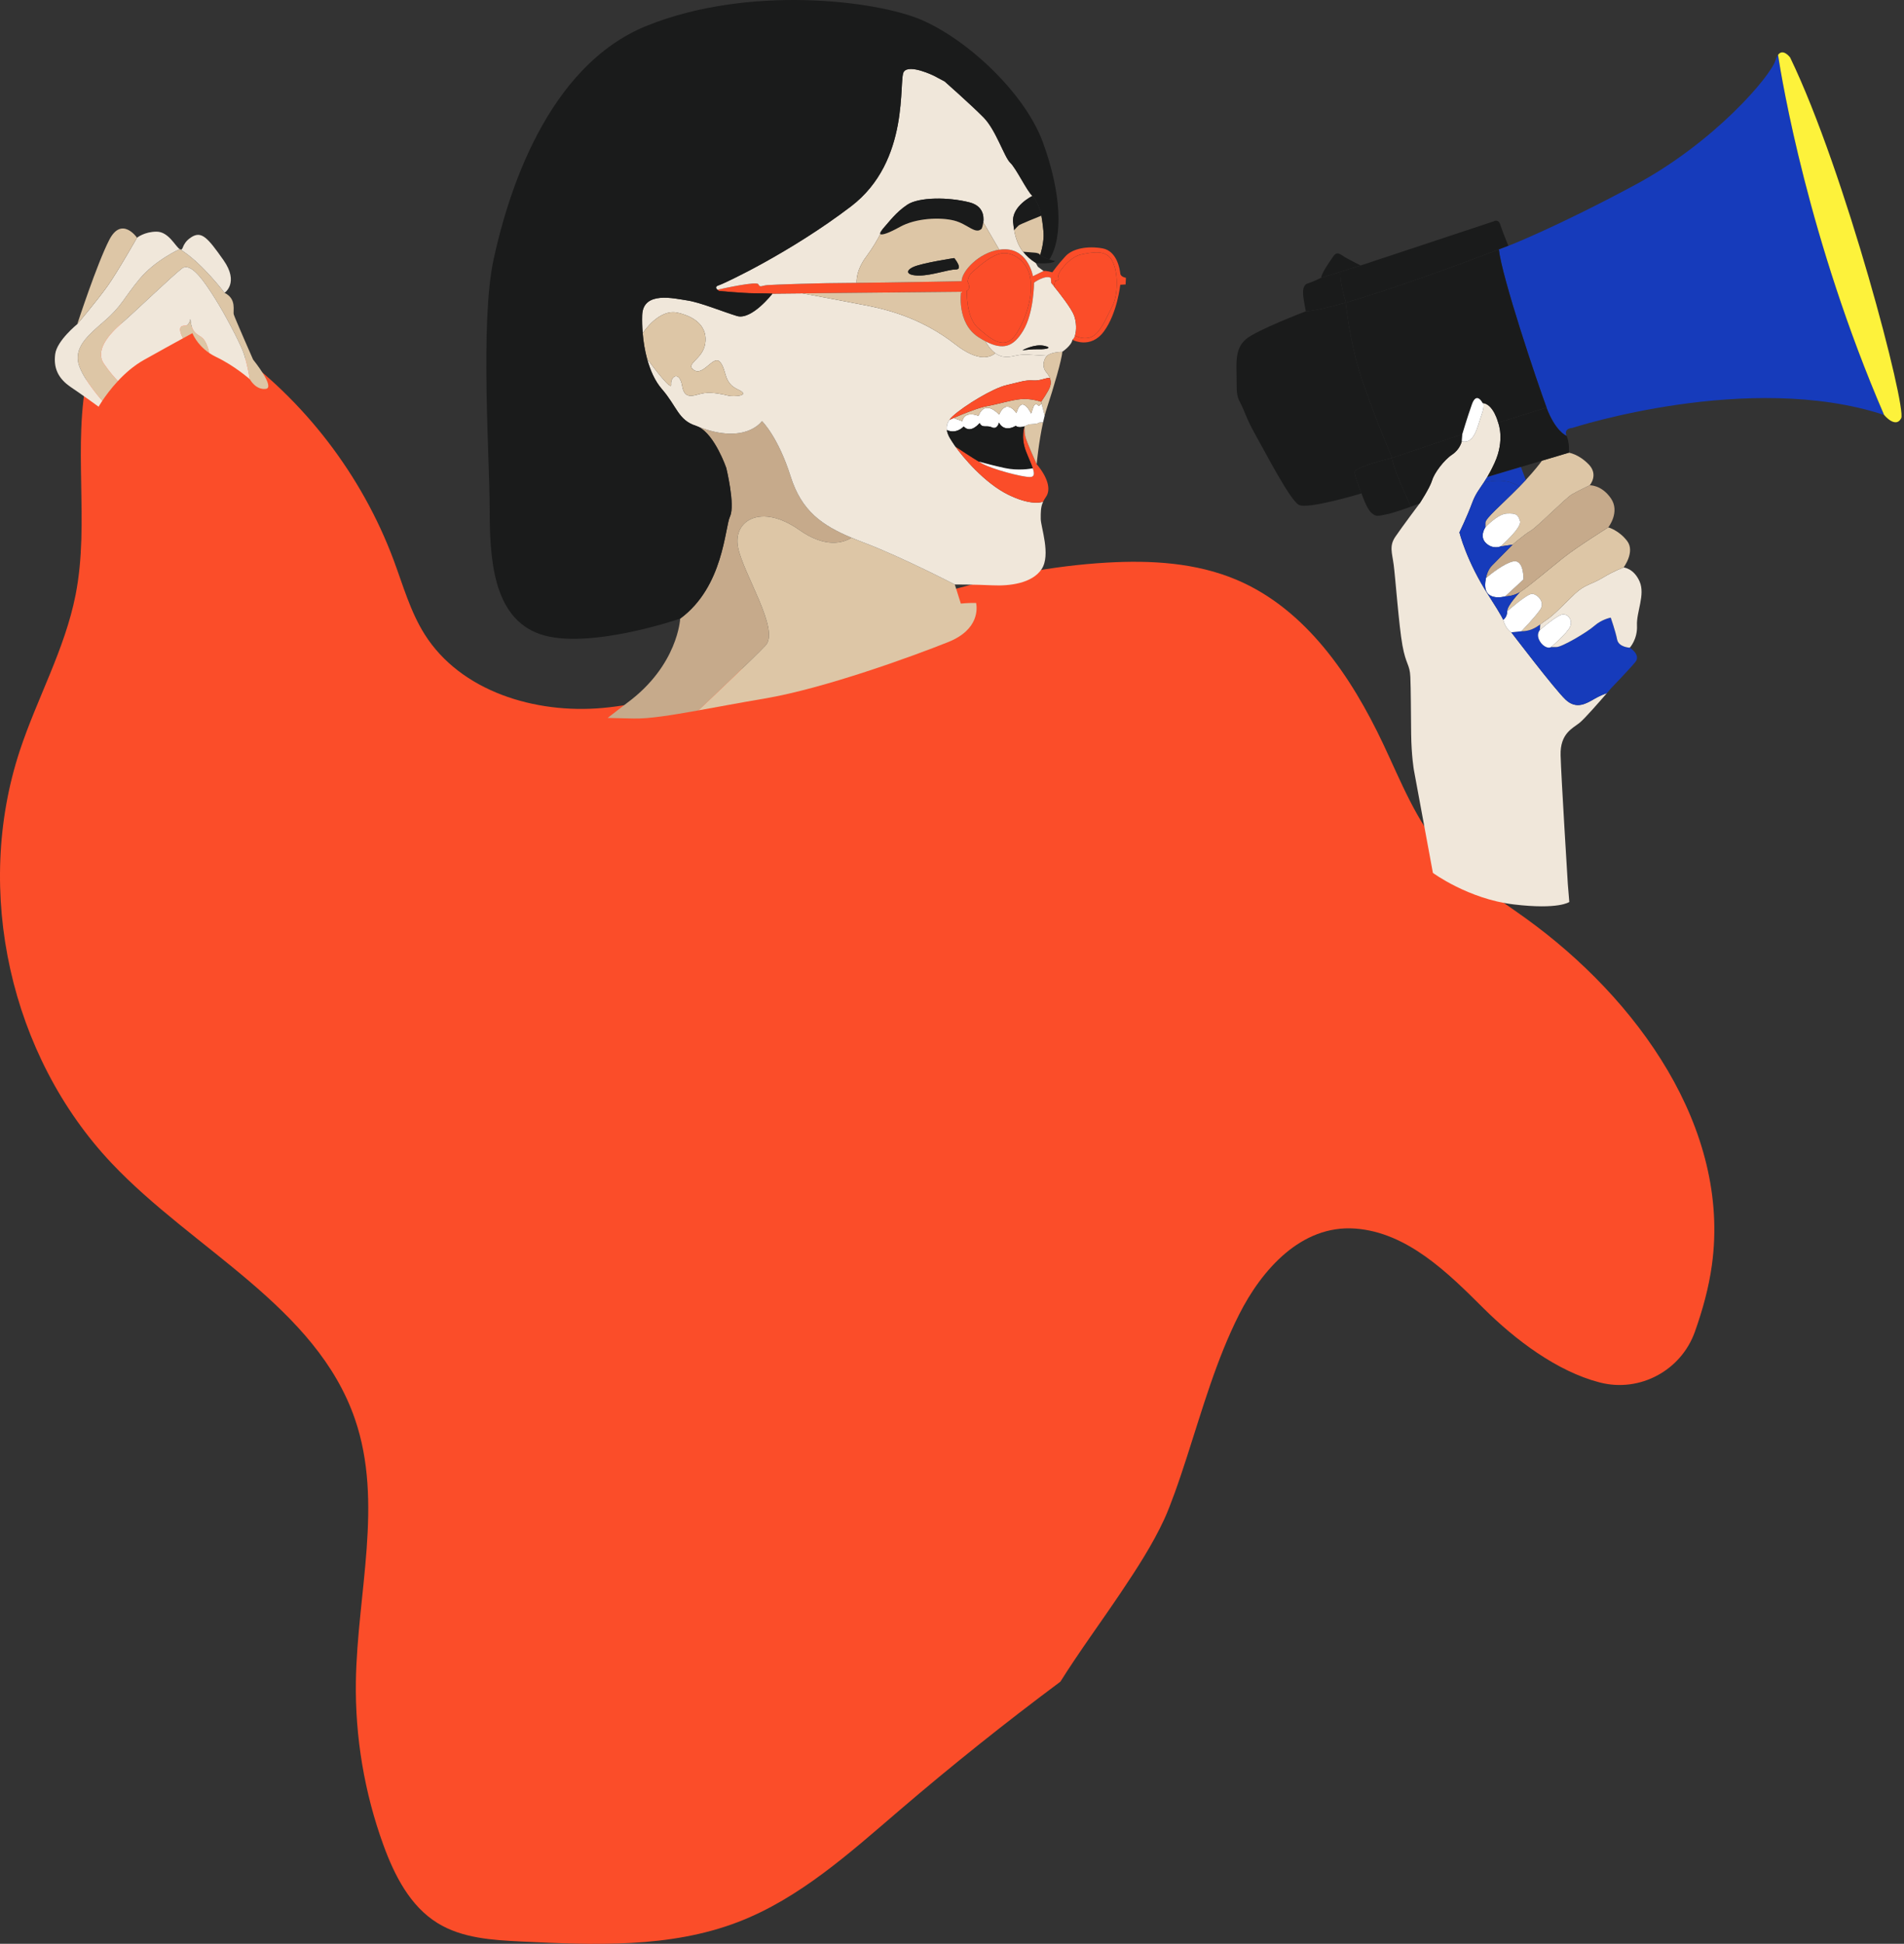 <svg xmlns="http://www.w3.org/2000/svg" width="773" height="789" viewBox="0 0 773 789" fill="none"><rect x="0" y="0" width="773" height="789" fill="#333333" stroke="none"/><g clip-path="url(#clip0)"><path d="M8.013 304.773C15.039 283.447 26.359 263.484 30.689 241.445C36.5 211.889 29.282 180.851 35.66 151.414C36.683 146.668 38.117 141.885 40.995 137.98C52.516 122.333 77.44 129.64 93.283 140.87C123.442 162.232 146.968 192.831 159.869 227.49C163.66 237.686 166.621 248.331 172.431 257.521C187.068 280.685 217.309 289.812 244.581 287.37C271.853 284.938 297.252 273.086 322.487 262.46C363.053 245.377 405.436 230.91 449.364 228.368C467.216 227.334 485.599 228.377 502.072 235.354C530.12 247.243 548.576 274.467 561.586 302.038C568.786 317.292 575.007 333.387 586.126 346.071C595.5 356.761 607.78 364.369 619.319 372.673C664.772 405.384 702.643 457.948 695.014 513.457C693.735 522.739 691.24 531.756 688.098 540.581C682.524 556.255 665.85 565.263 649.725 561.203C649.624 561.175 649.524 561.148 649.423 561.129C632.155 556.676 615.18 543.873 602.142 530.887C587.926 516.74 571.335 500.216 550.175 498.679C528.174 497.088 512.149 515.597 503.104 533.485C493.785 551.921 488.148 571.966 481.807 591.554C480.227 596.428 478.61 601.303 476.864 606.122C475.448 610.008 473.913 613.996 472.653 616.712C467.856 627.064 461.525 636.775 455.184 646.231C447.043 658.375 438.291 670.209 430.497 682.609C408.177 699.234 386.414 716.61 365.282 734.716C344.972 752.11 324.634 770.546 299.683 780.139C271.981 790.792 241.329 789.503 211.681 788.067C199.932 787.5 187.598 786.76 177.593 780.559C166.465 773.673 160.125 761.191 155.648 748.882C147.937 727.666 144.136 705.032 144.483 682.454C145.04 646.734 155.721 609.862 144.127 576.081C128.412 530.284 78.528 507.312 45.289 472.123C4.13 428.502 -10.744 361.754 8.013 304.773Z" fill="#FB4D29"></path></g><path d="M565.823 229.278C566.491 234.264 567.933 253.966 569.366 261.943C570.809 269.921 572.358 269.582 572.58 274.791C572.803 279.99 572.803 288.964 572.91 297.93C573.026 306.904 574.023 312.549 574.023 312.549L581.742 354.313C581.742 354.313 596.138 364.908 614.532 367.107C632.917 369.306 637.119 366.11 637.119 366.11L636.514 358.791C636.514 358.791 633.834 315.656 633.584 306.628C633.326 297.6 638.597 295.597 641.348 293.345C643.387 291.68 649.37 284.833 652.379 281.352C651.186 281.771 649.361 282.51 647.455 283.596C644.161 285.483 640.039 288.19 635.57 283.952C631.1 279.714 613.57 256.664 613.57 256.664C611.22 255.364 610.285 251.598 610.285 251.598C610.285 251.598 610.045 250.547 604.516 241.956C595.221 227.604 592.514 216.075 592.514 216.075C592.514 216.075 595.461 210.074 597.696 204.082C599.049 200.441 600.492 198.749 602.379 195.882C602.833 195.206 603.305 194.467 603.804 193.621C604.685 192.134 605.664 190.327 606.751 187.959C611.104 178.548 608.237 171.559 608.237 171.559C608.237 171.559 606.341 163.965 601.907 163.582C601.907 163.582 603.136 163.822 601.471 168.452C599.797 173.091 598.675 180.373 593.449 179.136C593.449 179.136 592.835 182.332 589.514 184.549C586.193 186.757 582.258 192.045 581.403 195.001C580.54 197.948 576.346 204.358 576.346 204.358C576.346 204.358 569.037 214.107 566.491 217.873C563.944 221.639 565.164 224.292 565.823 229.278Z" fill="#F0E7DA"></path><path d="M613.57 256.664C613.57 256.664 631.1 279.714 635.57 283.952C640.039 288.19 644.161 285.483 647.455 283.596C649.361 282.51 651.186 281.771 652.379 281.352C653.438 280.115 654.133 279.304 654.133 279.304C654.133 279.304 661.549 271.63 663.926 268.719C666.312 265.807 661.683 262.896 661.683 262.896C661.683 262.896 657.142 262.745 656.528 259.548C655.913 256.352 653.946 250.699 653.946 250.699C653.946 250.699 650.385 251.313 647.304 254.02C644.232 256.726 634.154 262.629 631.937 262.629C629.72 262.629 629.72 262.629 629.72 262.629C629.72 262.629 628.741 263.368 627.023 262.255C625.296 261.151 623.328 258.079 625.171 255.738L625.331 253.459C623.346 254.892 621.067 256.228 617.675 256.228L613.57 256.664Z" fill="#163BBB"></path><path d="M629.72 262.629C629.72 262.629 629.72 262.629 631.937 262.629C634.154 262.629 644.232 256.727 647.304 254.02C650.384 251.314 653.946 250.699 653.946 250.699C653.946 250.699 655.913 256.353 656.527 259.549C657.142 262.745 661.682 262.897 661.682 262.897C661.682 262.897 664.861 259.451 664.594 253.895C664.327 248.34 668.03 241.458 665.653 236.027C663.267 230.605 659.163 230.338 659.163 230.338C659.163 230.338 655.423 231.638 650.749 234.469C646.075 237.3 643.493 237.175 639.433 240.986C635.383 244.797 630.949 249.595 628.127 251.438C627.201 252.035 626.301 252.765 625.331 253.459L625.171 255.738C625.171 255.738 632.391 249.382 634.617 249.382C636.843 249.382 638.597 251.883 637.395 254.483C636.193 257.074 629.72 262.629 629.72 262.629Z" fill="#F0E7DA"></path><path d="M627.022 262.255C628.741 263.368 629.72 262.629 629.72 262.629C629.72 262.629 636.193 257.074 637.394 254.483C638.596 251.883 636.842 249.381 634.617 249.381C632.391 249.381 625.171 255.738 625.171 255.738C623.328 258.08 625.295 261.151 627.022 262.255Z" fill="white"></path><path d="M625.358 247.351C623.319 250.405 617.674 256.228 617.674 256.228C621.066 256.228 623.346 254.892 625.331 253.459C626.301 252.764 627.201 252.034 628.127 251.438C630.949 249.595 635.383 244.796 639.434 240.986C643.493 237.175 646.075 237.3 650.749 234.469C655.424 231.637 659.163 230.337 659.163 230.337C659.163 230.337 663.926 223.981 660.623 219.618C657.311 215.247 652.948 214.054 652.948 214.054C652.948 214.054 640.173 222.049 634.768 226.349C629.355 230.658 619.891 238.653 617.06 240.371C617.06 240.371 611.896 245.66 611.896 248.117C611.896 248.117 619.989 240.959 622.028 241.048C624.058 241.146 627.397 244.289 625.358 247.351Z" fill="#DDC6A6"></path><path d="M610.283 251.598C610.283 251.598 611.218 255.364 613.568 256.664L617.673 256.227C617.673 256.227 623.317 250.405 625.356 247.351C627.395 244.288 624.056 241.146 622.026 241.048C619.988 240.959 611.895 248.117 611.895 248.117C611.895 250.574 610.283 251.598 610.283 251.598Z" fill="white"></path><path d="M618.503 235.216L611.033 242.09C611.033 242.09 614.229 242.09 617.06 240.371C619.892 238.653 629.356 230.658 634.769 226.349C640.173 222.049 652.949 214.054 652.949 214.054C652.949 214.054 657.845 207.839 654.008 202.275C650.162 196.719 645.399 196.986 645.399 196.986C645.399 196.986 640.787 199.177 638.205 200.655C635.623 202.132 624.067 213.938 621.485 215.407C618.903 216.885 614.105 221.069 614.105 221.069C614.105 221.069 607.961 227.337 605.745 229.554C604.133 231.165 603.501 233.489 603.278 234.638C605.273 232.973 610.615 228.717 614.247 227.907C618.788 226.883 618.503 235.216 618.503 235.216Z" fill="#C6AA8B"></path><path d="M611.031 242.09L618.5 235.217C618.5 235.217 618.785 226.884 614.245 227.907C610.612 228.718 605.27 232.973 603.276 234.638C603.187 235.066 603.16 235.333 603.16 235.333C601.442 244.797 611.031 242.09 611.031 242.09Z" fill="white"></path><path d="M603.037 212.211C603.037 214.054 603.037 214.054 603.037 214.054C603.037 214.054 607.951 208.641 611.744 208.454C615.546 208.276 616.285 208.828 617.113 211.517C617.949 214.197 609.189 221.8 609.189 221.8L614.103 221.07C614.103 221.07 618.902 216.885 621.484 215.407C624.066 213.938 635.622 202.133 638.204 200.655C640.786 199.177 645.398 196.987 645.398 196.987C645.398 196.987 649.11 192.749 645.006 188.511C640.902 184.282 636.931 183.748 636.931 183.748L626.016 186.998C625.018 188.378 622.944 191.057 619.454 194.815C618.671 195.66 617.807 196.56 616.881 197.512C616.819 197.575 616.748 197.646 616.685 197.708C609.313 205.205 603.037 210.368 603.037 212.211Z" fill="#DDC6A6"></path><path d="M603.285 220.456C606.116 223.153 609.188 221.8 609.188 221.8C609.188 221.8 617.949 214.197 617.112 211.517C616.284 208.828 615.545 208.276 611.743 208.454C607.95 208.641 603.036 214.054 603.036 214.054C603.036 214.054 600.454 217.749 603.285 220.456Z" fill="white"></path><path d="M603.803 193.621L617.478 189.543L626.016 186.997L636.931 183.747C636.931 183.747 637.332 179.91 636.006 176.865C636.006 176.865 636.006 176.865 635.997 176.856C635.73 176.758 631.501 174.933 627.904 165.442L608.237 171.559C608.237 171.559 611.104 178.548 606.75 187.958C605.664 190.327 604.684 192.134 603.803 193.621Z" fill="#1A1B1B"></path><path d="M565.171 185.875C565.492 189.908 571.074 201.901 572.863 205.64C574.875 204.91 576.344 204.358 576.344 204.358C576.344 204.358 580.538 197.948 581.401 195.001C582.256 192.045 586.191 186.757 589.512 184.549C592.833 182.332 593.447 179.136 593.447 179.136L593.67 176.251L565.171 185.875Z" fill="#1A1B1B"></path><path d="M549.973 191.574C549.973 193.595 552.76 200.263 552.76 200.263C552.76 200.263 554.745 206.353 556.74 208.125C558.734 209.897 559.286 209.451 562.829 208.793C565.011 208.383 569.631 206.798 572.863 205.641C571.074 201.902 565.492 189.909 565.171 185.876C565.171 185.876 549.973 189.544 549.973 191.574Z" fill="#1A1B1B"></path><path d="M502.04 152.755C502.147 159.068 501.817 160.287 503.589 163.608C505.361 166.929 506.029 170.027 509.679 176.455C513.338 182.875 523.63 202.924 527.289 204.91C530.939 206.904 552.761 200.262 552.761 200.262C552.761 200.262 549.974 193.594 549.974 191.573C549.974 189.543 565.172 185.875 565.172 185.875C565.172 185.875 553.393 158.133 550.232 144.841C547.446 133.16 546.529 124.711 546.342 122.823C539.397 124.809 533.61 126.153 530.156 126.349C530.156 126.349 510.008 134.041 505.806 137.7C501.595 141.351 501.924 146.443 502.04 152.755Z" fill="#1A1B1B"></path><path d="M529.081 119.912C529.259 122.023 530.158 126.349 530.158 126.349C533.612 126.154 539.399 124.809 546.344 122.824C546.317 122.557 546.308 122.423 546.308 122.423C546.308 122.423 543.815 114.49 544.189 110.315L536.354 112.763C536.354 112.763 532.802 114.508 530.941 115.042C529.081 115.586 528.894 117.811 529.081 119.912Z" fill="#1A1B1B"></path><path d="M536.354 112.763L544.189 110.315L552.406 107.751C552.406 107.751 549.281 106.202 546.753 104.822C544.233 103.442 542.969 101.572 541.224 104.163C539.479 106.745 536.657 110.653 536.354 112.763Z" fill="#1A1B1B"></path><path d="M546.307 122.424C546.307 122.424 546.316 122.557 546.342 122.825C566.935 116.931 597.749 105.374 608.513 101.27C610.979 100.335 612.395 99.783 612.395 99.783C612.395 99.783 609.928 93.907 609.127 91.281C608.335 88.654 606.429 89.847 606.429 89.847L552.405 107.752L544.188 110.316C543.814 114.491 546.307 122.424 546.307 122.424Z" fill="#1A1B1B"></path><path d="M608.511 101.27C609.776 112.71 624.154 155.365 627.804 165.185C627.84 165.274 627.867 165.354 627.902 165.443C631.499 174.934 635.728 176.759 635.995 176.857C634.687 173.821 638.381 173.687 638.381 173.687C638.381 173.687 709.918 150.379 764.912 168.417C734.188 97.237 723.468 32.823 721.857 22.273C721.483 22.771 721.136 23.474 720.842 24.445C718.874 30.9 696.145 57.698 663.737 75.094C631.33 92.482 612.393 99.783 612.393 99.783C612.393 99.783 610.978 100.335 608.511 101.27Z" fill="#163BBB"></path><path d="M721.859 22.264C721.859 22.273 721.859 22.273 721.859 22.273C723.47 32.823 734.19 97.237 764.914 168.417C764.914 168.417 769.597 174.133 771.859 169.762C774.12 165.39 749.209 69.762 726.764 23.324C726.764 23.324 723.915 19.486 721.859 22.264Z" fill="#FDF23B"></path><path d="M246.691 291.413C246.691 291.413 246.691 291.413 257.196 291.654C263.357 291.796 272.323 290.372 283.558 288.351C290.138 282.128 306.128 266.957 310.811 261.989C316.767 255.685 301.712 232.929 299.611 222.076C297.51 211.223 309.066 204.225 324.468 215.078C335.187 222.628 342.346 220.349 345.711 218.257C333.816 213.262 325.456 207.528 320.987 193.399C315.841 177.151 309.342 170.919 309.342 170.919C309.342 170.919 302.86 180.641 283.621 173.269C290.262 176.581 294.848 189.909 294.848 189.909C294.848 189.909 298.542 204.973 296.388 209.585C294.233 214.197 293.788 238.146 276.142 251.109C276.142 251.109 275.296 270.002 254.712 285.226L246.691 291.413Z" fill="#C6AA8B"></path><path d="M283.558 288.35C291.464 286.934 300.492 285.216 310.454 283.533C334.582 279.473 370.648 266.341 384.973 260.608C397.705 255.515 396.681 246.657 396.289 244.734C393.048 244.671 390.084 245.001 390.084 245.001L387.644 237.246C387.644 237.246 366.223 226.18 351.328 220.49C349.379 219.743 347.5 219.013 345.71 218.256C342.345 220.348 335.187 222.627 324.468 215.077C309.065 204.224 297.509 211.222 299.61 222.075C301.711 232.928 316.767 255.684 310.81 261.988C306.127 266.956 290.137 282.127 283.558 288.35Z" fill="#DDC6A6"></path><path d="M286.283 139.561C285.232 146.025 277.869 147.681 281.778 150.236C285.686 152.791 289.746 143.621 292.452 147.076C295.159 150.539 293.654 155.347 299.513 158.053C305.38 160.76 297.714 161.062 295.756 160.608C293.806 160.154 289.595 159.104 285.989 159.558C282.374 160.012 278.021 163.012 276.961 156.7C275.911 150.387 272.153 152.64 272.456 156.103C272.697 158.854 265.592 149.497 262.689 145.58C263.98 150.352 265.939 154.732 268.717 157.928C274.86 164.997 275.323 170.535 282.552 172.841C282.891 172.948 283.229 173.081 283.558 173.242C283.585 173.251 283.603 173.26 283.621 173.268C302.86 180.64 309.342 170.918 309.342 170.918C309.342 170.918 315.841 177.15 320.987 193.398C325.456 207.528 333.816 213.261 345.711 218.256C347.5 219.013 349.379 219.743 351.329 220.491C366.224 226.18 387.644 237.246 387.644 237.246C387.644 237.246 395.951 237.246 402.931 237.584C409.902 237.914 418.983 236.81 422.865 231.05C426.738 225.289 422.527 213.884 422.527 210.564C422.527 207.964 422.464 205.907 423.497 203.646C421.886 204.171 417.568 204.777 409.493 200.877C399.637 196.105 390.68 185.216 387.885 181.263C387.653 180.943 387.466 180.667 387.324 180.444C386.256 178.797 384.733 176.794 384.413 174.568V174.559C384.217 173.242 384.439 171.853 385.445 170.437V170.428C385.801 169.921 386.238 169.431 386.799 168.924C391.597 164.552 403.207 157.572 408.54 156.353C413.864 155.124 416.303 154.162 419.535 154.43C422.429 154.661 424.824 153.147 426.23 153.459C425.937 152.667 425.447 151.892 424.779 151.109C423.203 149.275 423.381 146.657 424.779 144.734C424.859 144.618 424.957 144.511 425.064 144.414C423.622 144.324 420.666 144.138 417.265 143.951C412.466 143.692 410.81 145.348 407.142 144.734C406.012 144.547 404.979 144.04 404.062 143.363C402.174 145.001 397.313 147.165 387.849 139.775C375.038 129.777 361.914 126.029 352.54 124.15C346.236 122.895 333.425 120.5 325.714 119.066L313.606 119.191C313.606 119.191 305.148 130.106 299.157 128.254C293.156 126.411 284.244 122.726 279.018 121.951C273.783 121.185 261.025 117.954 260.722 127.952C260.651 130.275 260.713 132.75 260.927 135.279C261.523 134.371 267.729 125.218 275.163 126.937C282.98 128.735 287.342 133.098 286.283 139.561Z" fill="#F0E7DA"></path><path d="M387.887 181.265C390.682 185.218 399.639 196.106 409.495 200.878C417.57 204.778 421.888 204.172 423.499 203.647C423.784 203.024 424.158 202.383 424.639 201.706C426.856 198.599 425.191 193.506 420.873 188.414C420.873 188.414 416.831 179.573 416.306 177.303C415.789 175.032 415.958 173.029 415.958 173.029C415.958 173.029 415.958 173.029 415.949 173.038C415.896 173.19 414.347 177.41 416.484 183.063C417.499 185.743 418.683 188.209 419.306 190.088C420.027 192.251 420.018 193.631 418.14 193.631C414.65 193.631 402.773 190.399 398.847 188.218C398.41 187.978 397.921 187.684 397.386 187.372C394.457 185.609 390.282 182.858 387.887 181.265Z" fill="#FB4D29"></path><path d="M416.304 177.302C416.829 179.573 420.871 188.413 420.871 188.413C420.871 188.413 421.717 179.368 423.471 171.444C422.883 171.435 421.735 171.453 421.548 171.711C421.281 172.067 417.791 172.236 417.791 172.236L415.956 173.029C415.956 173.029 415.787 175.032 416.304 177.302Z" fill="#DDC6A6"></path><path d="M422.679 163.075L422.884 163.876V163.885L424.13 168.701C424.388 167.695 424.673 166.725 424.967 165.826C427.736 157.412 431.172 145.669 431.279 142.793C431.279 142.793 426.765 142.82 425.065 144.414C424.958 144.512 424.86 144.619 424.78 144.734C423.382 146.657 423.204 149.275 424.78 151.109C425.448 151.892 425.937 152.667 426.231 153.459C426.65 154.537 426.703 155.632 426.347 156.789C425.733 158.792 422.679 163.075 422.679 163.075Z" fill="#DDC6A6"></path><path d="M384.414 174.56V174.568C388.429 176.34 391.252 173.108 391.252 173.108C394.136 176.251 397.715 171.711 397.715 171.711C398.846 173.981 400.422 172.414 402.692 173.464C404.963 174.506 405.568 171.541 405.568 171.541C407.838 175.815 412.379 172.85 412.379 172.85C413.554 173.856 415.78 173.091 415.949 173.037C415.958 173.028 415.958 173.028 415.958 173.028L417.792 172.236C417.792 172.236 421.282 172.067 421.549 171.711C421.736 171.452 422.884 171.435 423.472 171.444C423.677 170.509 423.899 169.583 424.131 168.701L422.884 163.885L421.78 164.784C421.78 164.784 420.329 162.905 419.475 165.38C418.62 167.856 418.62 167.856 418.62 167.856C418.62 167.856 414.863 159.745 412.637 167.686C412.637 167.686 408.622 161.454 405.63 168.283C405.63 168.283 399.995 161.793 397.261 168.799C397.261 168.799 391.706 166.404 390.682 170.936L387.13 169.681C386.48 169.966 385.91 170.224 385.447 170.429V170.437C384.441 171.853 384.218 173.242 384.414 174.56Z" fill="white"></path><path d="M387.128 169.681L390.68 170.936C391.704 166.404 397.26 168.799 397.26 168.799C399.993 161.793 405.629 168.283 405.629 168.283C408.62 161.454 412.635 167.686 412.635 167.686C414.861 159.745 418.618 167.856 418.618 167.856C418.618 167.856 418.618 167.856 419.473 165.38C420.328 162.905 421.779 164.784 421.779 164.784L422.883 163.885V163.876L422.678 163.075C422.678 163.075 418.494 161.588 414.3 162.024C410.107 162.46 406.092 163.858 400.5 164.909C400.385 164.926 400.269 164.953 400.144 164.98C400.02 165.007 399.895 165.033 399.77 165.06C399.521 165.122 399.263 165.185 398.996 165.256C398.586 165.354 398.168 165.478 397.732 165.612C397.393 165.71 397.055 165.817 396.708 165.932C396.628 165.959 396.547 165.986 396.467 166.013C396.289 166.066 396.102 166.128 395.915 166.2C394.909 166.538 393.868 166.921 392.853 167.321C392.363 167.508 391.873 167.704 391.393 167.891C391.045 168.025 390.698 168.167 390.36 168.31C390.03 168.443 389.701 168.577 389.38 168.719C389.104 168.826 388.837 168.942 388.579 169.057C388.535 169.075 388.49 169.093 388.446 169.111C388.232 169.2 388.027 169.289 387.831 169.378C387.582 169.485 387.351 169.583 387.128 169.681Z" fill="#DDC6A6"></path><path d="M307.882 115.39C308.558 116.85 309.119 115.951 311.478 115.728C313.847 115.497 334.787 114.829 345.15 114.829C345.898 114.829 346.779 114.829 347.758 114.82C360.374 114.731 390.413 114.152 390.413 114.152C390.413 110.155 397.402 102.534 405.7 101.358C406.528 101.234 407.365 101.18 408.211 101.198C417.55 101.421 419.357 112.122 419.357 112.122L423.684 110.003C424.476 109.745 427.228 110.529 427.228 110.529C427.228 110.529 429.658 107.119 432.614 103.967C435.57 100.806 441.615 99.756 447.589 100.806C453.572 101.866 454.685 109.549 454.818 110.992C454.952 112.434 457.115 112.763 457.115 112.763L456.982 115.461L454.818 115.586C454.818 115.586 453.634 127.079 448.185 134.505C442.728 141.93 435.374 137.923 435.374 137.923C435.81 137.63 436.166 137.024 436.424 136.232C437.698 136.873 440.466 137.932 443.191 136.722C446.894 135.074 449.37 128.486 451.595 124.284C453.821 120.082 454.15 111.018 451.675 106.077C449.2 101.127 443.6 102.364 438.989 103.273C434.377 104.181 428.937 110.938 429.676 112.505C430.424 114.063 428.438 113.903 428.438 113.903L427.904 116.227C427.21 115.372 426.773 114.847 426.773 114.847L426.613 112.799C424.343 111.446 419.802 114.713 419.802 114.713C419.802 114.713 419.802 126.875 415.413 134.193C411.496 140.719 407.32 142.322 400.064 138.52C399.183 138.057 398.257 137.514 397.286 136.891C388.276 131.148 390.191 118.426 390.191 118.426L325.714 119.067L313.606 119.191C313.606 119.191 309.457 119.031 305.763 119.031C302.077 119.031 291.927 118.114 291.927 118.114C291.927 118.114 291.58 117.909 291.251 117.615C294.215 116.948 307.285 114.09 307.882 115.39ZM397.135 133.178C402.156 137.46 408.006 143.069 412.867 135.074C417.728 127.079 419.624 117.856 417.977 111.508C416.33 105.169 410.071 101.545 405.459 103.112C400.839 104.67 396.476 109.042 394.749 110.44C393.013 111.837 392.853 114.312 392.853 114.312C392.853 114.312 394.42 117.117 392.523 118.025C392.523 118.025 392.114 128.896 397.135 133.178Z" fill="#FB4D29"></path><path d="M415.414 134.193C419.803 126.875 419.803 114.713 419.803 114.713C419.803 114.713 424.344 111.446 426.614 112.799L426.774 114.847C426.774 114.847 427.211 115.372 427.905 116.227C430.14 118.987 434.992 125.157 436.069 128.086C437.075 130.846 437.093 134.184 436.425 136.232C436.167 137.024 435.811 137.63 435.375 137.924C435.045 140.283 431.279 142.794 431.279 142.794C431.279 142.794 426.765 142.82 425.065 144.414C423.623 144.325 420.667 144.138 417.266 143.951C412.467 143.693 410.811 145.349 407.143 144.734C406.012 144.547 404.98 144.04 404.063 143.363C402.229 142.028 400.849 140.007 400.065 138.52C407.321 142.322 411.497 140.719 415.414 134.193ZM421.931 141.752C424.575 141.832 427.7 141.173 423.827 140.345C419.955 139.526 415.094 142.161 415.094 142.161C415.094 142.161 419.296 141.663 421.931 141.752Z" fill="#F0E7DA"></path><path d="M436.067 128.086C437.073 130.846 437.091 134.184 436.423 136.232C437.696 136.873 440.465 137.932 443.19 136.722C446.893 135.074 449.368 128.486 451.594 124.284C453.82 120.082 454.149 111.018 451.674 106.077C449.199 101.127 443.599 102.365 438.987 103.273C434.376 104.181 428.936 110.938 429.675 112.505C430.423 114.063 428.437 113.903 428.437 113.903L427.903 116.227C430.138 118.987 434.99 125.156 436.067 128.086Z" fill="#FB4D29"></path><path d="M415.333 102.178C416.606 103.843 418.289 105.383 420.533 106.79C420.533 106.79 426.578 107.377 428.35 105.997C428.35 105.997 427.308 105.73 426.07 105.321C424.655 104.849 422.972 104.199 422.304 103.567C422.304 103.567 422.26 102.694 419.874 102.534C418.191 102.418 416.304 102.258 415.333 102.178Z" fill="#1A1B1B"></path><path d="M291.25 117.616C294.215 116.948 307.285 114.09 307.881 115.39C308.558 116.85 309.119 115.951 311.478 115.728C313.846 115.497 334.786 114.829 345.149 114.829C345.897 114.829 346.779 114.829 347.758 114.82C347.696 113.12 348.007 109.131 351.568 104.332C354.498 100.388 356.376 97.014 357.391 95.002C357.097 94.735 357.373 94.076 358.308 93.034C358.317 93.025 358.317 93.016 358.317 93.016C361.148 89.856 363.65 86.268 368.333 83.116C373.007 79.956 385.089 79.956 393.573 82.137C399.04 83.535 399.538 87.55 399.209 90.23L405.699 101.359C406.527 101.234 407.364 101.181 408.21 101.198C417.549 101.421 419.357 112.123 419.357 112.123L423.684 110.004L421.387 108.294L420.532 106.79C418.288 105.383 416.606 103.843 415.333 102.178C413.294 99.534 412.297 96.587 411.753 93.408C411.566 92.358 411.424 91.289 411.317 90.185C410.658 83.659 419.152 79.528 419.152 79.528C416.988 77.694 412.581 68.364 410.151 66.067C407.72 63.77 404.373 52.801 399.316 47.673C394.259 42.554 383.557 33.099 383.557 33.099L379.248 30.793C379.248 30.793 369.259 25.869 366.953 29.101C364.647 32.324 369.873 65.23 345.425 83.829C320.986 102.427 294.233 115.034 291.775 115.808C290.208 116.298 290.689 117.091 291.25 117.616Z" fill="#F0E7DA"></path><path d="M74.31 137.309C76.722 135.992 78.129 135.235 78.129 135.235C78.129 135.235 79.749 139.722 84.904 143.257C84.7 142.028 84.192 140.034 83.008 138.164C81.254 135.395 77.88 136.562 77.292 129.51C76.954 131.006 76.277 132.261 75.022 132.208C71.808 132.092 73.464 135.751 74.31 137.309Z" fill="#DDC6A6"></path><path d="M31.654 146.506C32.295 151.741 39.355 160.19 41.536 162.683C42.863 160.698 45.017 157.724 47.858 154.67C46.495 153.255 44.332 150.824 42.169 147.637C38.598 142.375 43.86 136.001 49.3 131.3C54.749 126.608 70.142 111.775 73.899 108.962C77.647 106.149 83.283 114.785 87.414 121.355C91.545 127.926 96.798 138.057 98.49 142.188C100.181 146.319 101.428 153.94 101.428 153.94C101.428 153.94 103.805 158.365 107.891 157.858C111.969 157.341 102.745 145.945 102.745 145.945C102.745 145.945 95.347 129.127 94.919 127.676C94.483 126.234 96.219 121.328 91.162 118.871C91.162 118.871 81.787 106.389 72.964 101.109C72.964 101.109 63.011 105.579 56.627 113.28C50.244 120.981 49.487 124.168 42.542 130.178C35.598 136.188 30.906 140.319 31.654 146.506Z" fill="#DDC6A6"></path><path d="M72.965 101.109C81.788 106.389 91.162 118.871 91.162 118.871C91.162 118.871 97.225 114.829 90.726 105.579C84.227 96.337 81.77 93.595 77.585 96.337C73.392 99.079 74.692 102.115 72.965 101.109Z" fill="#F0E7DA"></path><path d="M28.77 157.145C34.112 160.751 40.032 165.087 40.032 165.087C40.032 165.087 40.557 164.161 41.537 162.683C39.356 160.19 32.295 151.741 31.654 146.506C30.907 140.318 35.599 136.187 42.543 130.178C49.487 124.168 50.244 120.981 56.628 113.28C63.011 105.579 72.965 101.109 72.965 101.109C71.229 100.094 68.487 94.031 63.572 94.031C58.666 94.031 55.63 96.48 55.63 96.48C55.63 96.48 47.805 110.279 43.674 116.093C39.543 121.916 31.369 131.576 31.369 131.576C31.369 131.576 23.134 138.226 22.413 143.711C21.692 149.204 23.428 153.531 28.77 157.145Z" fill="#F0E7DA"></path><path d="M31.37 131.576C31.37 131.576 39.543 121.916 43.674 116.093C47.805 110.28 55.631 96.48 55.631 96.48C55.631 96.48 49.425 87.532 44.368 97.352C39.312 107.172 31.37 131.576 31.37 131.576Z" fill="#DDC6A6"></path><path d="M260.926 135.279C261.211 138.716 261.79 142.241 262.689 145.58C265.591 149.497 272.696 158.855 272.455 156.103C272.153 152.64 275.91 150.388 276.96 156.7C278.02 163.012 282.374 160.012 285.988 159.558C289.594 159.104 293.805 160.154 295.755 160.608C297.714 161.063 305.379 160.76 299.512 158.053C293.654 155.347 295.158 150.539 292.452 147.076C289.745 143.621 285.685 152.792 281.777 150.236C277.869 147.681 285.231 146.025 286.282 139.562C287.341 133.098 282.979 128.735 275.162 126.937C267.728 125.219 261.522 134.371 260.926 135.279Z" fill="#DDC6A6"></path><path d="M411.318 90.185C411.425 91.289 411.567 92.357 411.754 93.408C412.226 92.874 413.134 91.876 413.597 91.494C414.158 91.031 420.88 88.315 422.785 87.549C422.661 86.811 422.571 86.356 422.571 86.356C422.571 86.356 421.316 81.371 419.153 79.528C419.153 79.528 410.659 83.659 411.318 90.185Z" fill="#1A1B1B"></path><path d="M411.755 93.408C412.298 96.587 413.295 99.533 415.334 102.178C416.305 102.258 418.192 102.418 419.875 102.534C422.261 102.694 422.305 103.566 422.305 103.566C422.305 103.566 423.623 99.364 423.685 95.883C423.73 93.364 423.124 89.491 422.786 87.55C420.881 88.316 414.159 91.031 413.598 91.494C413.135 91.877 412.227 92.874 411.755 93.408Z" fill="#DDC6A6"></path><path d="M198.801 206.344C198.801 226.367 199.976 250.717 219.225 257.394C238.464 264.072 276.142 251.109 276.142 251.109C293.788 238.146 294.233 214.196 296.388 209.585C298.542 204.973 294.848 189.909 294.848 189.909C294.848 189.909 290.263 176.581 283.621 173.269C283.603 173.26 283.585 173.251 283.558 173.242C283.229 173.109 282.891 172.984 282.552 172.842C275.323 170.536 274.86 164.998 268.717 157.929C265.939 154.733 263.981 150.352 262.69 145.58C261.79 142.242 261.212 138.716 260.927 135.279C260.713 132.751 260.651 130.276 260.722 127.952C261.025 117.954 273.783 121.186 279.018 121.951C284.244 122.726 293.156 126.412 299.157 128.255C305.149 130.107 313.606 119.192 313.606 119.192C313.606 119.192 309.458 119.031 305.763 119.031C302.077 119.031 291.927 118.114 291.927 118.114C291.927 118.114 291.58 117.909 291.251 117.616C290.69 117.09 290.209 116.298 291.776 115.808C294.233 115.034 320.987 102.427 345.426 83.828C369.874 65.23 364.648 32.324 366.954 29.101C369.26 25.869 379.249 30.793 379.249 30.793L383.558 33.099C383.558 33.099 394.26 42.554 399.317 47.673C404.374 52.801 407.721 63.77 410.152 66.067C412.582 68.364 416.989 77.694 419.153 79.528C421.316 81.371 422.571 86.357 422.571 86.357C422.571 86.357 422.661 86.811 422.785 87.55C423.123 89.491 423.729 93.364 423.684 95.883C423.622 99.364 422.304 103.567 422.304 103.567C422.972 104.199 424.655 104.849 426.07 105.32C431.706 96.132 430.86 78.202 423.444 57.885C415.983 37.461 392.417 15.862 373.961 8.01C355.504 0.157 304.053 -6.129 262.814 10.369C221.575 26.858 205.87 79.884 200.368 105.41C194.875 130.935 198.801 186.312 198.801 206.344Z" fill="#1A1B1B"></path><path d="M546.343 122.823C546.53 124.711 547.447 133.16 550.234 144.841C553.394 158.133 565.173 185.875 565.173 185.875L593.672 176.251C593.672 176.251 595.702 169.404 597.598 164.089C599.495 158.765 601.907 163.582 601.907 163.582C606.341 163.965 608.237 171.559 608.237 171.559L627.904 165.443C627.869 165.354 627.842 165.273 627.806 165.184C624.156 155.364 609.778 112.71 608.513 101.269C597.75 105.373 566.936 116.93 546.343 122.823Z" fill="#1A1B1B"></path><path d="M602.377 195.883C610.621 193.826 615.367 196.444 616.88 197.512C617.806 196.56 618.67 195.66 619.453 194.815L617.477 189.544L603.801 193.622C603.303 194.467 602.831 195.206 602.377 195.883Z" fill="#163BBB"></path><path d="M593.449 179.136C598.675 180.374 599.797 173.091 601.471 168.452C603.136 163.823 601.907 163.582 601.907 163.582C601.907 163.582 599.494 158.766 597.598 164.09C595.702 169.405 593.672 176.251 593.672 176.251L593.449 179.136Z" fill="white"></path><path d="M592.513 216.075C592.513 216.075 595.219 227.605 604.514 241.956C610.043 250.548 610.283 251.598 610.283 251.598C610.283 251.598 611.895 250.575 611.895 248.117C611.895 245.66 617.059 240.372 617.059 240.372C614.227 242.09 611.031 242.09 611.031 242.09C611.031 242.09 601.443 244.796 603.161 235.332C603.161 235.332 603.188 235.065 603.277 234.638C603.499 233.49 604.131 231.166 605.743 229.554C607.96 227.338 614.103 221.07 614.103 221.07L609.188 221.8C609.188 221.8 606.117 223.153 603.285 220.455C600.454 217.749 603.036 214.054 603.036 214.054C603.036 214.054 603.036 214.054 603.036 212.211C603.036 210.368 609.313 205.204 616.685 197.708C616.747 197.646 616.818 197.574 616.881 197.512C615.367 196.444 610.622 193.826 602.377 195.883C600.49 198.75 599.048 200.441 597.694 204.083C595.46 210.074 592.513 216.075 592.513 216.075Z" fill="#163BBB"></path><path d="M42.169 147.637C44.332 150.824 46.496 153.255 47.858 154.67C50.725 151.59 54.286 148.429 58.399 146.123C65.059 142.384 70.765 139.25 74.309 137.309C73.463 135.751 71.807 132.092 75.021 132.208C76.276 132.261 76.953 131.006 77.291 129.51C77.879 136.561 81.253 135.395 83.007 138.164C84.191 140.034 84.699 142.028 84.904 143.257C85.767 143.853 86.738 144.414 87.815 144.93C95.302 148.5 101.428 153.94 101.428 153.94C101.428 153.94 100.181 146.319 98.49 142.188C96.798 138.057 91.545 127.925 87.414 121.355C83.283 114.784 77.648 106.148 73.899 108.962C70.142 111.775 54.749 126.608 49.3 131.3C43.86 136 38.599 142.375 42.169 147.637Z" fill="#F0E7DA"></path><path d="M325.715 119.067C333.425 120.5 346.237 122.895 352.54 124.15C361.915 126.029 375.038 129.777 387.85 139.775C397.314 147.165 402.175 145.002 404.062 143.363C402.228 142.028 400.848 140.007 400.065 138.52C399.184 138.057 398.258 137.514 397.287 136.891C388.277 131.148 390.191 118.426 390.191 118.426L325.715 119.067Z" fill="#DDC6A6"></path><path d="M385.447 170.428C385.91 170.223 386.48 169.965 387.13 169.68C387.352 169.582 387.584 169.485 387.833 169.378C388.029 169.289 388.234 169.2 388.447 169.111C388.492 169.093 388.536 169.075 388.581 169.057C388.839 168.941 389.106 168.826 389.382 168.719C389.703 168.576 390.032 168.443 390.362 168.309C390.7 168.167 391.047 168.024 391.394 167.891C391.866 167.695 392.356 167.499 392.854 167.321C393.869 166.92 394.911 166.538 395.917 166.199C396.104 166.128 396.291 166.066 396.469 166.012C396.549 165.986 396.629 165.959 396.71 165.932C397.057 165.816 397.395 165.71 397.733 165.612C398.17 165.478 398.588 165.354 398.998 165.256C399.265 165.184 399.523 165.113 399.772 165.06C399.897 165.033 400.021 165.006 400.146 164.98C400.271 164.953 400.387 164.926 400.502 164.908C406.093 163.858 410.109 162.46 414.302 162.024C418.495 161.587 422.68 163.074 422.68 163.074C422.68 163.074 425.734 158.792 426.348 156.789C426.704 155.631 426.651 154.536 426.232 153.459C424.826 153.147 422.431 154.661 419.537 154.429C416.305 154.162 413.866 155.124 408.542 156.352C403.209 157.572 391.599 164.552 386.8 168.924C386.239 169.431 385.803 169.921 385.447 170.428Z" fill="#FB4D29"></path><path d="M384.411 174.569C384.732 176.795 386.254 178.798 387.323 180.445C387.465 180.668 387.652 180.944 387.884 181.264C390.279 182.858 394.454 185.609 397.383 187.372C399.894 188.057 404.096 189.161 407.942 189.989C413.498 191.182 418.608 190.23 419.303 190.087C418.68 188.209 417.495 185.742 416.48 183.063C414.344 177.409 415.893 173.189 415.946 173.038C415.777 173.091 413.551 173.857 412.376 172.851C412.376 172.851 407.836 175.815 405.565 171.542C405.565 171.542 404.96 174.507 402.69 173.465C400.419 172.414 398.843 173.981 397.713 171.711C397.713 171.711 394.134 176.252 391.249 173.109C391.249 173.109 388.427 176.341 384.411 174.569Z" fill="#1A1B1B"></path><path d="M357.391 95.002C357.978 95.581 360.854 94.61 365.279 92.144C371.921 88.44 381.821 88.12 387.376 89.535C392.923 90.951 396.075 95.411 398.577 92.794C398.577 92.794 399.022 91.717 399.209 90.23C399.538 87.55 399.04 83.535 393.573 82.137C385.088 79.956 373.007 79.956 368.333 83.116C363.65 86.268 361.148 89.856 358.317 93.016C358.317 93.016 358.317 93.025 358.308 93.034C358.263 93.141 357.97 93.844 357.391 95.002Z" fill="#1A1B1B"></path><path d="M415.091 142.162C415.091 142.162 419.293 141.663 421.929 141.752C424.573 141.832 427.698 141.173 423.825 140.345C419.952 139.526 415.091 142.162 415.091 142.162Z" fill="#1A1B1B"></path><path d="M397.135 133.178C402.156 137.46 408.005 143.069 412.867 135.074C417.728 127.079 419.624 117.855 417.977 111.507C416.33 105.168 410.071 101.545 405.459 103.112C400.838 104.67 396.476 109.041 394.749 110.439C393.013 111.837 392.852 114.312 392.852 114.312C392.852 114.312 394.419 117.116 392.523 118.025C392.523 118.025 392.113 128.895 397.135 133.178Z" fill="#FB4D29"></path><path d="M351.57 104.332C354.499 100.388 356.378 97.014 357.393 95.002C357.981 95.581 360.856 94.61 365.281 92.144C371.923 88.441 381.823 88.12 387.379 89.535C392.925 90.951 396.077 95.412 398.579 92.794C398.579 92.794 399.024 91.717 399.211 90.23L405.701 101.359C397.403 102.534 390.415 110.155 390.415 114.153C390.415 114.153 360.375 114.731 347.76 114.82C347.697 113.12 348.009 109.131 351.57 104.332ZM373.41 111.838C378.6 111.758 384.939 109.372 388.073 109.372C391.207 109.372 387.414 104.76 387.414 104.76C387.414 104.76 374.318 106.736 370.774 108.383C367.231 110.03 368.219 111.927 373.41 111.838Z" fill="#DDC6A6"></path><path d="M373.409 111.837C378.599 111.757 384.938 109.371 388.072 109.371C391.206 109.371 387.413 104.759 387.413 104.759C387.413 104.759 374.317 106.736 370.773 108.383C367.23 110.03 368.218 111.926 373.409 111.837Z" fill="#1A1B1B"></path><path d="M397.383 187.371C397.918 187.683 398.407 187.977 398.843 188.217C402.77 190.398 414.646 193.63 418.136 193.63C420.015 193.63 420.024 192.25 419.303 190.087C418.608 190.229 413.498 191.182 407.942 189.989C404.096 189.161 399.894 188.057 397.383 187.371Z" fill="white"></path><defs><clipPath id="clip0"><rect width="696" height="660" fill="white" transform="translate(0 129)"></rect></clipPath></defs></svg>